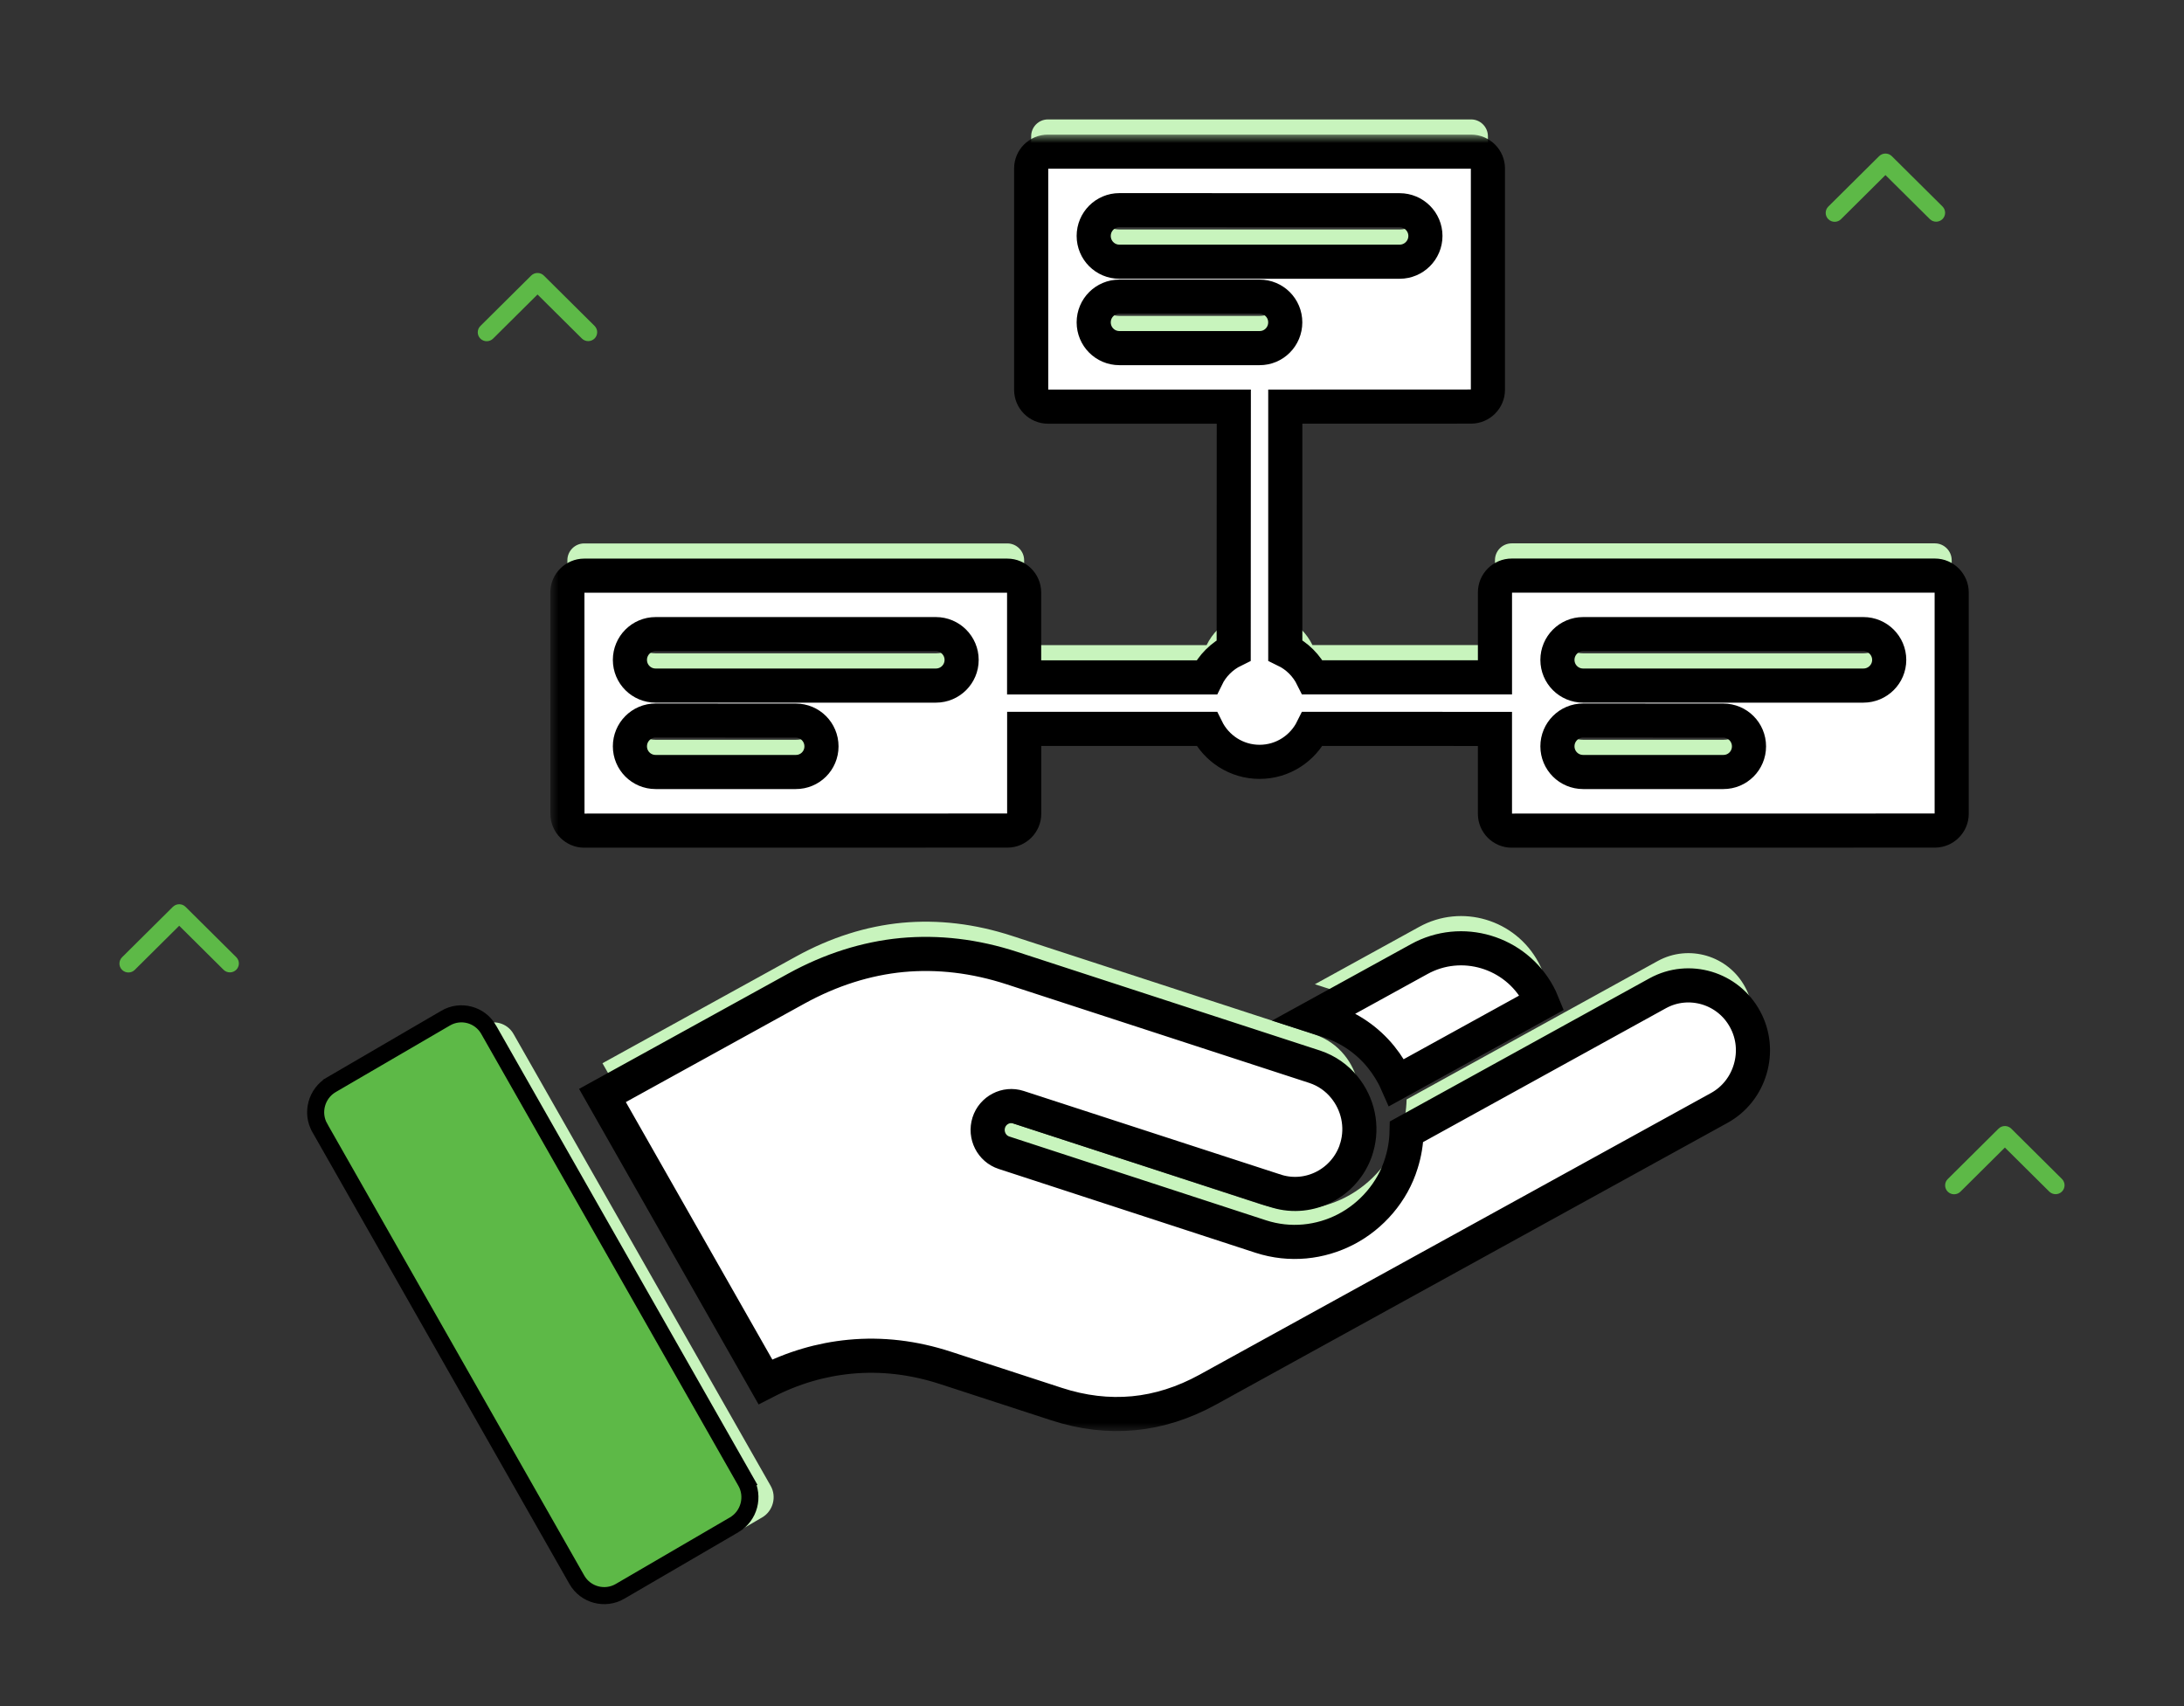 <svg width="128" height="100" viewBox="0 0 128 100" fill="none" xmlns="http://www.w3.org/2000/svg">
<rect x="0" y="0" width="128" height="100" fill="#333333" stroke="none"/>
<path d="M7.154 56.847C7.253 56.945 7.387 57 7.526 57C7.666 57 7.8 56.945 7.898 56.847L10.503 54.261L13.108 56.847C13.207 56.942 13.34 56.995 13.478 56.994C13.616 56.992 13.748 56.938 13.846 56.841C13.943 56.744 13.999 56.613 14 56.476C14.001 56.339 13.948 56.207 13.852 56.108L10.875 53.153C10.777 53.055 10.643 53 10.503 53C10.364 53 10.23 53.055 10.131 53.153L7.154 56.108C7.055 56.206 7 56.339 7 56.478C7 56.616 7.055 56.749 7.154 56.847Z" fill="#5DB947"/>
<path d="M28.154 19.847C28.253 19.945 28.387 20 28.526 20C28.666 20 28.799 19.945 28.898 19.847L31.503 17.261L34.108 19.847C34.207 19.942 34.34 19.995 34.478 19.994C34.616 19.992 34.748 19.938 34.846 19.841C34.943 19.744 34.999 19.613 35 19.476C35.001 19.339 34.948 19.207 34.852 19.108L31.875 16.153C31.777 16.055 31.643 16 31.503 16C31.364 16 31.23 16.055 31.131 16.153L28.154 19.108C28.055 19.206 28 19.339 28 19.478C28 19.616 28.055 19.749 28.154 19.847Z" fill="#5DB947"/>
<path d="M107.154 12.847C107.253 12.945 107.387 13 107.526 13C107.666 13 107.8 12.945 107.898 12.847L110.503 10.261L113.108 12.847C113.207 12.942 113.34 12.995 113.478 12.994C113.616 12.992 113.748 12.938 113.846 12.841C113.943 12.744 113.999 12.613 114 12.476C114.001 12.339 113.948 12.207 113.852 12.108L110.875 9.153C110.777 9.055 110.643 9 110.503 9C110.364 9 110.23 9.055 110.131 9.153L107.154 12.108C107.055 12.206 107 12.339 107 12.478C107 12.616 107.055 12.749 107.154 12.847Z" fill="#5DB947"/>
<path d="M30.093 60.597C29.724 59.951 28.901 59.733 28.262 60.106L21.569 64.008C20.927 64.381 20.698 65.219 21.067 65.861L36.136 92.352C36.505 92.995 37.332 93.216 37.974 92.843L44.667 88.941C45.31 88.565 45.531 87.73 45.166 87.088L30.093 60.597Z" fill="#C8F4BD"/>
<path d="M102.28 57.86C102.778 58.775 102.856 59.82 102.579 60.765C102.306 61.707 101.678 62.541 100.774 63.043L70.775 79.567C69.362 80.342 67.907 80.803 66.438 80.944C64.961 81.084 63.447 80.907 61.915 80.405L55.437 78.293C53.543 77.673 51.664 77.455 49.814 77.632C48.116 77.795 46.458 78.278 44.856 79.101L35.309 62.319L46.672 56.054C48.687 54.947 50.762 54.289 52.863 54.087C54.974 53.891 57.134 54.142 59.323 54.858L77.062 60.639C77.76 60.872 78.35 61.293 78.79 61.835C79.591 62.817 79.875 64.124 79.521 65.353C79.495 65.409 79.48 65.472 79.465 65.538C78.804 67.447 76.759 68.51 74.84 67.934C74.777 67.908 74.71 67.886 74.644 67.871L59.689 63.006C58.966 62.773 58.183 63.175 57.95 63.91C57.718 64.648 58.117 65.439 58.844 65.675L73.895 70.588C75.608 71.142 77.387 70.939 78.875 70.168C80.396 69.381 81.618 67.967 82.127 66.306C82.319 65.701 82.423 65.08 82.438 64.442L97.163 56.324C98.075 55.825 99.105 55.748 100.036 56.025C100.966 56.305 101.785 56.937 102.28 57.86ZM80.931 60.049C81.308 60.514 81.625 61.024 81.861 61.559L90.382 56.863C90.319 56.708 90.249 56.564 90.168 56.413C88.813 53.891 85.664 52.95 83.175 54.327L77.062 57.69L77.907 57.963C79.093 58.358 80.141 59.078 80.931 60.049ZM114.385 32.834V45.81C114.385 46.349 113.938 46.792 113.403 46.792L88.598 46.795C88.055 46.795 87.616 46.349 87.616 45.813V40.833L76.922 40.83C76.357 41.974 75.183 42.764 73.821 42.764C72.459 42.764 71.281 41.971 70.72 40.83H60.026V45.81C60.026 46.349 59.579 46.792 59.043 46.792L34.239 46.795C33.7 46.795 33.257 46.349 33.257 45.813L33.253 32.834C33.253 32.295 33.7 31.852 34.235 31.852H59.04C59.579 31.852 60.022 32.298 60.022 32.834V37.814H70.716C71.052 37.12 71.617 36.562 72.304 36.227L72.311 21.944H61.417C60.874 21.944 60.435 21.497 60.435 20.962V7.982C60.435 7.443 60.874 7 61.417 7H86.222C86.76 7 87.204 7.447 87.204 7.982V20.958C87.204 21.497 86.757 21.94 86.222 21.94L75.328 21.944V36.223C76.022 36.559 76.579 37.116 76.922 37.81H87.617V32.83C87.617 32.291 88.056 31.848 88.599 31.848H113.403C113.938 31.848 114.385 32.295 114.385 32.834ZM48.145 41.856C48.145 41.022 47.473 40.346 46.638 40.346L38.424 40.343C37.59 40.343 36.918 41.022 36.918 41.853C36.918 42.687 37.59 43.359 38.424 43.359H46.638C47.473 43.363 48.145 42.691 48.145 41.856ZM56.359 36.788C56.359 35.953 55.679 35.278 54.852 35.278H38.424C37.59 35.278 36.918 35.957 36.918 36.788C36.918 37.622 37.59 38.294 38.424 38.294H54.852C55.683 38.294 56.359 37.622 56.359 36.788ZM64.1 11.939C64.1 12.773 64.772 13.449 65.606 13.449H82.031C82.865 13.449 83.541 12.77 83.541 11.939C83.541 11.105 82.861 10.433 82.031 10.433L65.606 10.429C64.772 10.429 64.1 11.105 64.1 11.939ZM75.326 17.004C75.326 16.17 74.655 15.498 73.82 15.498H65.606C64.772 15.498 64.1 16.17 64.1 17.004C64.1 17.838 64.772 18.514 65.606 18.514H73.82C74.655 18.518 75.326 17.838 75.326 17.004ZM102.505 41.856C102.505 41.022 101.833 40.347 100.999 40.347L92.785 40.343C91.95 40.343 91.278 41.022 91.278 41.853C91.278 42.687 91.95 43.359 92.785 43.359H100.999C101.833 43.363 102.505 42.691 102.505 41.856ZM110.723 36.788C110.723 35.953 110.043 35.278 109.213 35.278H92.784C91.95 35.278 91.278 35.957 91.278 36.788C91.278 37.622 91.95 38.294 92.784 38.294H109.209C110.043 38.294 110.723 37.622 110.723 36.788Z" fill="#C8F4BD"/>
<mask id="path-6-outside-1_156_441" maskUnits="userSpaceOnUse" x="32.253" y="7.89" width="84" height="76" fill="black">
<rect fill="white" x="32.253" y="7.89" width="84" height="76"/>
<path d="M102.28 59.75C102.778 60.666 102.856 61.71 102.579 62.655C102.306 63.597 101.678 64.431 100.774 64.933L70.775 81.457C69.362 82.232 67.907 82.694 66.438 82.834C64.961 82.974 63.447 82.797 61.915 82.295L55.437 80.183C53.543 79.563 51.664 79.345 49.814 79.522C48.116 79.685 46.458 80.168 44.856 80.992L35.309 64.209L46.672 57.944C48.687 56.837 50.762 56.18 52.863 55.977C54.974 55.781 57.134 56.032 59.323 56.748L77.062 62.529C77.76 62.762 78.35 63.183 78.79 63.725C79.591 64.707 79.875 66.014 79.521 67.244C79.495 67.299 79.48 67.362 79.465 67.428C78.804 69.337 76.759 70.4 74.84 69.824C74.777 69.798 74.71 69.776 74.644 69.761L59.689 64.896C58.966 64.663 58.183 65.066 57.95 65.8C57.718 66.539 58.117 67.329 58.844 67.565L73.895 72.478C75.608 73.032 77.387 72.829 78.875 72.058C80.396 71.271 81.618 69.857 82.127 68.196C82.319 67.591 82.423 66.971 82.438 66.332L97.163 58.214C98.075 57.715 99.105 57.638 100.036 57.915C100.966 58.195 101.785 58.827 102.28 59.75ZM80.931 61.939C81.308 62.404 81.625 62.914 81.861 63.449L90.382 58.753C90.319 58.598 90.249 58.454 90.168 58.303C88.813 55.781 85.664 54.84 83.175 56.217L77.062 59.58L77.907 59.853C79.093 60.248 80.141 60.968 80.931 61.939ZM114.385 34.724V47.7C114.385 48.239 113.938 48.682 113.403 48.682L88.598 48.686C88.055 48.686 87.616 48.239 87.616 47.704V42.724L76.922 42.72C76.357 43.864 75.183 44.654 73.821 44.654C72.459 44.654 71.281 43.861 70.72 42.72H60.026V47.7C60.026 48.239 59.579 48.682 59.043 48.682L34.239 48.686C33.7 48.686 33.257 48.239 33.257 47.704L33.253 34.724C33.253 34.185 33.7 33.742 34.235 33.742H59.04C59.579 33.742 60.022 34.189 60.022 34.724V39.704H70.716C71.052 39.01 71.617 38.453 72.304 38.117L72.311 23.834H61.417C60.874 23.834 60.435 23.387 60.435 22.852V9.872C60.435 9.333 60.874 8.89 61.417 8.89H86.222C86.76 8.89 87.204 9.337 87.204 9.872V22.848C87.204 23.387 86.757 23.83 86.222 23.83L75.328 23.834V38.113C76.022 38.449 76.579 39.006 76.922 39.7H87.617V34.72C87.617 34.181 88.056 33.738 88.599 33.738H113.403C113.938 33.738 114.385 34.185 114.385 34.724ZM48.145 43.747C48.145 42.912 47.473 42.237 46.638 42.237L38.424 42.233C37.59 42.233 36.918 42.912 36.918 43.743C36.918 44.577 37.59 45.249 38.424 45.249H46.638C47.473 45.253 48.145 44.581 48.145 43.747ZM56.359 38.678C56.359 37.844 55.679 37.168 54.852 37.168H38.424C37.59 37.168 36.918 37.847 36.918 38.678C36.918 39.512 37.59 40.184 38.424 40.184H54.852C55.683 40.184 56.359 39.512 56.359 38.678ZM64.1 13.829C64.1 14.664 64.772 15.339 65.606 15.339H82.031C82.865 15.339 83.541 14.66 83.541 13.829C83.541 12.995 82.861 12.323 82.031 12.323L65.606 12.319C64.772 12.319 64.1 12.995 64.1 13.829ZM75.326 18.894C75.326 18.06 74.655 17.388 73.82 17.388H65.606C64.772 17.388 64.1 18.06 64.1 18.894C64.1 19.729 64.772 20.404 65.606 20.404H73.82C74.655 20.408 75.326 19.729 75.326 18.894ZM102.505 43.747C102.505 42.912 101.833 42.237 100.999 42.237L92.785 42.233C91.95 42.233 91.278 42.912 91.278 43.743C91.278 44.577 91.95 45.249 92.785 45.249H100.999C101.833 45.253 102.505 44.581 102.505 43.747ZM110.723 38.678C110.723 37.844 110.043 37.168 109.213 37.168H92.784C91.95 37.168 91.278 37.847 91.278 38.678C91.278 39.512 91.95 40.184 92.784 40.184H109.209C110.043 40.184 110.723 39.512 110.723 38.678Z"/>
</mask>
<path d="M102.28 59.75C102.778 60.666 102.856 61.71 102.579 62.655C102.306 63.597 101.678 64.431 100.774 64.933L70.775 81.457C69.362 82.232 67.907 82.694 66.438 82.834C64.961 82.974 63.447 82.797 61.915 82.295L55.437 80.183C53.543 79.563 51.664 79.345 49.814 79.522C48.116 79.685 46.458 80.168 44.856 80.992L35.309 64.209L46.672 57.944C48.687 56.837 50.762 56.18 52.863 55.977C54.974 55.781 57.134 56.032 59.323 56.748L77.062 62.529C77.76 62.762 78.35 63.183 78.79 63.725C79.591 64.707 79.875 66.014 79.521 67.244C79.495 67.299 79.48 67.362 79.465 67.428C78.804 69.337 76.759 70.4 74.84 69.824C74.777 69.798 74.71 69.776 74.644 69.761L59.689 64.896C58.966 64.663 58.183 65.066 57.95 65.8C57.718 66.539 58.117 67.329 58.844 67.565L73.895 72.478C75.608 73.032 77.387 72.829 78.875 72.058C80.396 71.271 81.618 69.857 82.127 68.196C82.319 67.591 82.423 66.971 82.438 66.332L97.163 58.214C98.075 57.715 99.105 57.638 100.036 57.915C100.966 58.195 101.785 58.827 102.28 59.75ZM80.931 61.939C81.308 62.404 81.625 62.914 81.861 63.449L90.382 58.753C90.319 58.598 90.249 58.454 90.168 58.303C88.813 55.781 85.664 54.84 83.175 56.217L77.062 59.58L77.907 59.853C79.093 60.248 80.141 60.968 80.931 61.939ZM114.385 34.724V47.7C114.385 48.239 113.938 48.682 113.403 48.682L88.598 48.686C88.055 48.686 87.616 48.239 87.616 47.704V42.724L76.922 42.72C76.357 43.864 75.183 44.654 73.821 44.654C72.459 44.654 71.281 43.861 70.72 42.72H60.026V47.7C60.026 48.239 59.579 48.682 59.043 48.682L34.239 48.686C33.7 48.686 33.257 48.239 33.257 47.704L33.253 34.724C33.253 34.185 33.7 33.742 34.235 33.742H59.04C59.579 33.742 60.022 34.189 60.022 34.724V39.704H70.716C71.052 39.01 71.617 38.453 72.304 38.117L72.311 23.834H61.417C60.874 23.834 60.435 23.387 60.435 22.852V9.872C60.435 9.333 60.874 8.89 61.417 8.89H86.222C86.76 8.89 87.204 9.337 87.204 9.872V22.848C87.204 23.387 86.757 23.83 86.222 23.83L75.328 23.834V38.113C76.022 38.449 76.579 39.006 76.922 39.7H87.617V34.72C87.617 34.181 88.056 33.738 88.599 33.738H113.403C113.938 33.738 114.385 34.185 114.385 34.724ZM48.145 43.747C48.145 42.912 47.473 42.237 46.638 42.237L38.424 42.233C37.59 42.233 36.918 42.912 36.918 43.743C36.918 44.577 37.59 45.249 38.424 45.249H46.638C47.473 45.253 48.145 44.581 48.145 43.747ZM56.359 38.678C56.359 37.844 55.679 37.168 54.852 37.168H38.424C37.59 37.168 36.918 37.847 36.918 38.678C36.918 39.512 37.59 40.184 38.424 40.184H54.852C55.683 40.184 56.359 39.512 56.359 38.678ZM64.1 13.829C64.1 14.664 64.772 15.339 65.606 15.339H82.031C82.865 15.339 83.541 14.66 83.541 13.829C83.541 12.995 82.861 12.323 82.031 12.323L65.606 12.319C64.772 12.319 64.1 12.995 64.1 13.829ZM75.326 18.894C75.326 18.06 74.655 17.388 73.82 17.388H65.606C64.772 17.388 64.1 18.06 64.1 18.894C64.1 19.729 64.772 20.404 65.606 20.404H73.82C74.655 20.408 75.326 19.729 75.326 18.894ZM102.505 43.747C102.505 42.912 101.833 42.237 100.999 42.237L92.785 42.233C91.95 42.233 91.278 42.912 91.278 43.743C91.278 44.577 91.95 45.249 92.785 45.249H100.999C101.833 45.253 102.505 44.581 102.505 43.747ZM110.723 38.678C110.723 37.844 110.043 37.168 109.213 37.168H92.784C91.95 37.168 91.278 37.847 91.278 38.678C91.278 39.512 91.95 40.184 92.784 40.184H109.209C110.043 40.184 110.723 39.512 110.723 38.678Z" fill="white"/>
<path d="M102.28 59.75C102.778 60.666 102.856 61.71 102.579 62.655C102.306 63.597 101.678 64.431 100.774 64.933L70.775 81.457C69.362 82.232 67.907 82.694 66.438 82.834C64.961 82.974 63.447 82.797 61.915 82.295L55.437 80.183C53.543 79.563 51.664 79.345 49.814 79.522C48.116 79.685 46.458 80.168 44.856 80.992L35.309 64.209L46.672 57.944C48.687 56.837 50.762 56.18 52.863 55.977C54.974 55.781 57.134 56.032 59.323 56.748L77.062 62.529C77.76 62.762 78.35 63.183 78.79 63.725C79.591 64.707 79.875 66.014 79.521 67.244C79.495 67.299 79.48 67.362 79.465 67.428C78.804 69.337 76.759 70.4 74.84 69.824C74.777 69.798 74.71 69.776 74.644 69.761L59.689 64.896C58.966 64.663 58.183 65.066 57.95 65.8C57.718 66.539 58.117 67.329 58.844 67.565L73.895 72.478C75.608 73.032 77.387 72.829 78.875 72.058C80.396 71.271 81.618 69.857 82.127 68.196C82.319 67.591 82.423 66.971 82.438 66.332L97.163 58.214C98.075 57.715 99.105 57.638 100.036 57.915C100.966 58.195 101.785 58.827 102.28 59.75ZM80.931 61.939C81.308 62.404 81.625 62.914 81.861 63.449L90.382 58.753C90.319 58.598 90.249 58.454 90.168 58.303C88.813 55.781 85.664 54.84 83.175 56.217L77.062 59.58L77.907 59.853C79.093 60.248 80.141 60.968 80.931 61.939ZM114.385 34.724V47.7C114.385 48.239 113.938 48.682 113.403 48.682L88.598 48.686C88.055 48.686 87.616 48.239 87.616 47.704V42.724L76.922 42.72C76.357 43.864 75.183 44.654 73.821 44.654C72.459 44.654 71.281 43.861 70.72 42.72H60.026V47.7C60.026 48.239 59.579 48.682 59.043 48.682L34.239 48.686C33.7 48.686 33.257 48.239 33.257 47.704L33.253 34.724C33.253 34.185 33.7 33.742 34.235 33.742H59.04C59.579 33.742 60.022 34.189 60.022 34.724V39.704H70.716C71.052 39.01 71.617 38.453 72.304 38.117L72.311 23.834H61.417C60.874 23.834 60.435 23.387 60.435 22.852V9.872C60.435 9.333 60.874 8.89 61.417 8.89H86.222C86.76 8.89 87.204 9.337 87.204 9.872V22.848C87.204 23.387 86.757 23.83 86.222 23.83L75.328 23.834V38.113C76.022 38.449 76.579 39.006 76.922 39.7H87.617V34.72C87.617 34.181 88.056 33.738 88.599 33.738H113.403C113.938 33.738 114.385 34.185 114.385 34.724ZM48.145 43.747C48.145 42.912 47.473 42.237 46.638 42.237L38.424 42.233C37.59 42.233 36.918 42.912 36.918 43.743C36.918 44.577 37.59 45.249 38.424 45.249H46.638C47.473 45.253 48.145 44.581 48.145 43.747ZM56.359 38.678C56.359 37.844 55.679 37.168 54.852 37.168H38.424C37.59 37.168 36.918 37.847 36.918 38.678C36.918 39.512 37.59 40.184 38.424 40.184H54.852C55.683 40.184 56.359 39.512 56.359 38.678ZM64.1 13.829C64.1 14.664 64.772 15.339 65.606 15.339H82.031C82.865 15.339 83.541 14.66 83.541 13.829C83.541 12.995 82.861 12.323 82.031 12.323L65.606 12.319C64.772 12.319 64.1 12.995 64.1 13.829ZM75.326 18.894C75.326 18.06 74.655 17.388 73.82 17.388H65.606C64.772 17.388 64.1 18.06 64.1 18.894C64.1 19.729 64.772 20.404 65.606 20.404H73.82C74.655 20.408 75.326 19.729 75.326 18.894ZM102.505 43.747C102.505 42.912 101.833 42.237 100.999 42.237L92.785 42.233C91.95 42.233 91.278 42.912 91.278 43.743C91.278 44.577 91.95 45.249 92.785 45.249H100.999C101.833 45.253 102.505 44.581 102.505 43.747ZM110.723 38.678C110.723 37.844 110.043 37.168 109.213 37.168H92.784C91.95 37.168 91.278 37.847 91.278 38.678C91.278 39.512 91.95 40.184 92.784 40.184H109.209C110.043 40.184 110.723 39.512 110.723 38.678Z" stroke="black" stroke-width="2" mask="url(#path-6-outside-1_156_441)"/>
<path d="M28.637 60.35L28.637 60.349C28.13 59.461 26.998 59.161 26.12 59.674C26.12 59.674 26.12 59.674 26.12 59.674C26.12 59.674 26.12 59.674 26.12 59.674L19.428 63.575C19.428 63.576 19.427 63.576 19.427 63.576C18.55 64.085 18.236 65.225 18.743 66.109C18.743 66.109 18.743 66.11 18.743 66.11L33.811 92.6L33.812 92.602C34.32 93.484 35.454 93.787 36.335 93.276L36.336 93.275L43.029 89.373L43.03 89.373C43.908 88.858 44.211 87.721 43.71 86.841L43.276 87.088L43.71 86.841L28.637 60.35Z" fill="#5DB947" stroke="black"/>
<path d="M114.154 69.847C114.253 69.945 114.387 70 114.526 70C114.666 70 114.8 69.945 114.898 69.847L117.503 67.261L120.108 69.847C120.207 69.942 120.34 69.995 120.478 69.994C120.616 69.993 120.748 69.938 120.846 69.841C120.943 69.744 120.999 69.613 121 69.476C121.001 69.339 120.948 69.207 120.852 69.108L117.875 66.153C117.777 66.055 117.643 66 117.503 66C117.364 66 117.23 66.055 117.131 66.153L114.154 69.108C114.055 69.206 114 69.339 114 69.478C114 69.616 114.055 69.749 114.154 69.847Z" fill="#5DB947"/>
</svg>
